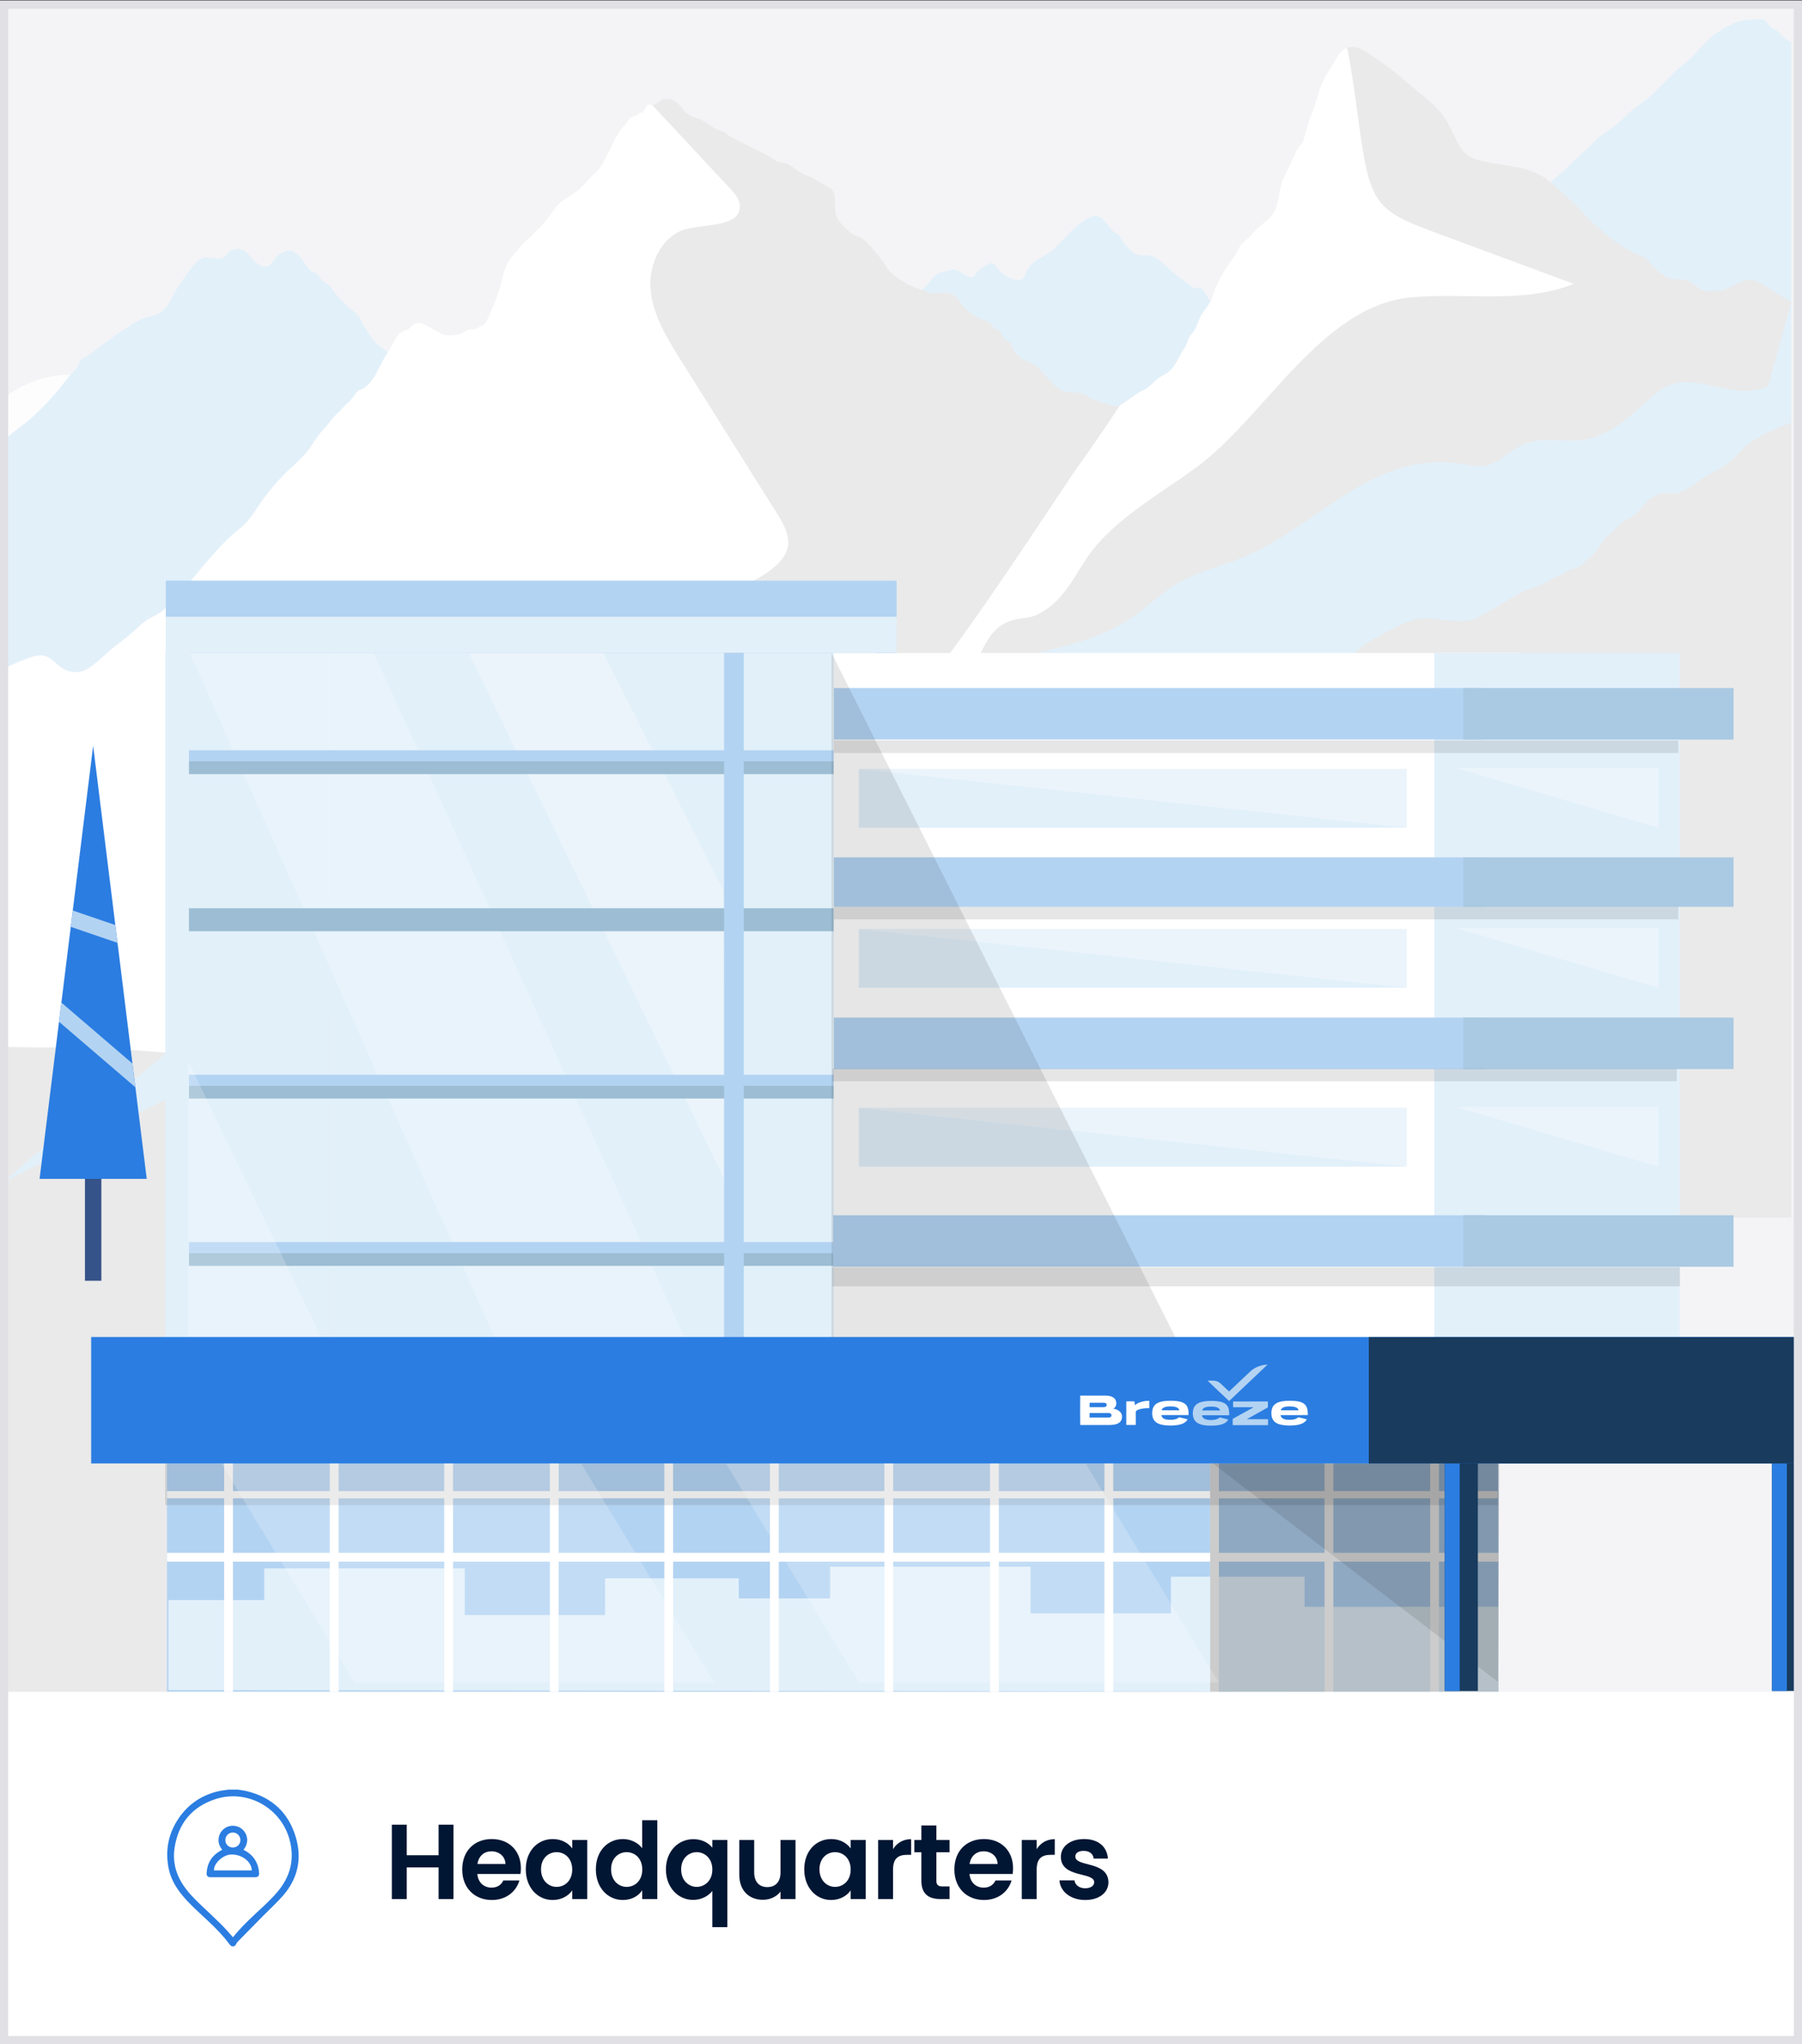 <?xml version="1.0" encoding="utf-8"?>
<!-- Generator: Adobe Illustrator 25.0.0, SVG Export Plug-In . SVG Version: 6.00 Build 0)  -->
<svg version="1.1" id="Layer_1" xmlns="http://www.w3.org/2000/svg" xmlns:xlink="http://www.w3.org/1999/xlink" x="0px" y="0px"
	 viewBox="0 0 440 499" style="enable-background:new 0 0 440 499;" xml:space="preserve">
<rect x="0" y="0" width="440" height="499" fill="#333333" stroke="none"/>
<g id="Layer_3">
	<g>
		<defs>
			<rect id="SVGID_1_" y="0.146" width="440" height="498.854"/>
		</defs>
		<clipPath id="SVGID_2_">
			<use xlink:href="#SVGID_1_"  style="overflow:visible;"/>
		</clipPath>
		<g style="clip-path:url(#SVGID_2_);">
			<g>
				<g>
					<g>
						<rect x="-212.61" y="-45.545" style="fill:#F4F4F6;" width="798.248" height="468.44"/>
					</g>
				</g>
				<g>
					<g>
						<path style="opacity:0.8;fill:#FFFFFF;enable-background:new    ;" d="M79.616,121.86
							c-1.394-5.619-6.822-9.812-13.312-9.812c-1.191,0-2.347,0.142-3.448,0.407
							c-3.203-6.345-10.154-10.741-18.214-10.741c-2.084,0-4.094,0.294-5.984,0.839
							c-4.339-6.656-12.223-11.106-21.229-11.106c-10.715,0-19.841,6.299-23.299,15.118
							c-2.448-1.264-5.266-1.987-8.267-1.987c-9.392,0-17.006,7.053-17.006,15.753
							c0,0.516,0.029,1.025,0.081,1.528H79.616z"/>
						<path style="opacity:0.8;fill:#FFFFFF;enable-background:new    ;" d="M58.078,164.896
							c1.19-4.799,5.826-8.379,11.367-8.379c1.017,0,2.004,0.121,2.945,0.348
							c2.735-5.418,8.671-9.172,15.554-9.172c1.78,0,3.496,0.251,5.11,0.716
							c3.705-5.684,10.437-9.484,18.128-9.484c9.15,0,16.943,5.379,19.896,12.91
							c2.09-1.079,4.497-1.697,7.06-1.697c8.02,0,14.522,6.023,14.522,13.452
							c0,0.44-0.024,0.876-0.069,1.305H58.078z"/>
						<path style="opacity:0.8;fill:#FFFFFF;enable-background:new    ;" d="M164.957,238.904
							c0.669-2.697,3.275-4.71,6.39-4.71c0.572,0,1.126,0.068,1.655,0.196
							c1.537-3.045,4.874-5.156,8.743-5.156c1,0,1.965,0.141,2.872,0.403
							c2.083-3.195,5.867-5.331,10.19-5.331c5.143,0,9.524,3.024,11.184,7.257
							c1.175-0.607,2.528-0.954,3.968-0.954c4.508,0,8.163,3.385,8.163,7.561
							c0,0.248-0.014,0.492-0.039,0.734H164.957z"/>
						<path style="opacity:0.8;fill:#FFFFFF;enable-background:new    ;" d="M314.813,133.173
							c1.044-4.209,5.11-7.349,9.971-7.349c0.892,0,1.758,0.106,2.583,0.305
							c2.399-4.752,7.605-8.045,13.642-8.045c1.561,0,3.066,0.22,4.482,0.628
							c3.25-4.985,9.155-8.318,15.9-8.318c8.025,0,14.861,4.718,17.451,11.323
							c1.833-0.947,3.944-1.488,6.192-1.488c7.035,0,12.737,5.282,12.737,11.799
							c0,0.386-0.021,0.768-0.061,1.145H314.813z"/>
						<polygon style="fill:#F4F4F6;" points="505.565,291.754 486.4,291.754 486.4,252.847 
							475.705,252.847 475.705,270.171 460.447,270.171 460.447,264.593 460.447,230.252 
							435.465,230.252 435.465,266.753 427.992,266.987 427.992,230.184 419.273,230.184 
							419.273,214.5 414.042,214.5 414.042,203.967 393.616,203.967 393.616,214.5 
							388.385,214.5 388.385,230.184 379.666,230.184 379.666,250.12 375.643,250.355 
							374.435,191.29 347.531,191.29 347.531,222.712 338.065,222.946 338.065,173.835 
							334.827,173.835 334.827,163.471 306.429,163.471 306.429,173.835 303.191,173.835 
							303.191,231.437 297.212,231.437 297.212,219.381 292.23,219.381 292.23,209.29 
							285.006,209.29 285.006,179.835 274.543,179.835 274.543,209.29 267.32,209.29 
							267.32,219.381 262.337,219.381 262.337,239.333 256.11,239.299 256.11,213.81 
							196.52,215.673 182.375,249.045 176.147,249.045 176.147,237.107 160.637,237.107 
							160.637,156.671 146.433,156.671 146.433,165.098 139.954,165.098 139.954,230.512 
							117.528,230.512 117.528,242.45 98.511,242.45 98.511,214.504 68.465,213.842 
							68.465,254.291 65.724,254.326 62.236,254.326 62.236,219.413 57.252,219.413 
							57.252,209.322 50.026,209.322 50.026,179.867 39.56,179.867 39.56,209.322 
							32.333,209.322 32.333,219.413 27.35,219.413 27.35,240.049 21.369,240.049 
							21.369,173.867 18.13,173.867 18.13,163.504 -10.278,163.504 -10.278,173.867 
							-13.517,173.867 -13.517,222.978 -22.986,222.744 -22.986,191.322 -38.157,191.322 
							-38.399,250.388 -42.675,250.153 -42.675,190.517 -63.853,190.517 -63.853,174.833 
							-69.086,174.833 -69.086,164.3 -89.519,164.3 -89.519,174.833 -94.752,174.833 
							-94.752,230.216 -103.473,230.216 -103.473,267.02 -110.949,266.785 
							-110.949,230.284 -135.939,254.432 -135.939,264.625 -135.939,270.203 
							-152.603,270.203 -152.603,392.576 180.352,392.56 505.565,392.544 						"/>
						<path style="fill:#E2F0FA;" d="M308.638,382.807
							C218.294,373.098,105.155,278.826,28.43,267.831
							c-80.904-11.594-164.063,117.537-164.063,117.537l444.272-1.131v-1.429H308.638z"/>
						<path style="fill:#F4F4F6;" d="M-167.909,395.239c0,0,80.751-77.051,184.872-81.784
							c34.964-1.589,178.131,30.277,298.689,55.312
							c5.068,1.053,131.42,26.691,148.623,27.451L-167.909,395.239z"/>
					</g>
				</g>
			</g>
			<g>
				<path style="fill:#E2F0FA;" d="M437.016,10.146c-0.43-0.149-1.105-0.702-1.5-1.026
					c-0.526-0.421-1.009-1.035-1.517-1.517c-0.693-0.649-0.877-0.535-1.623-0.974
					c-0.491-0.281-1-1.473-1.491-1.737c-0.614-0.333-1.395-0.14-2.053-0.131
					c-1.789,0-3.307-0.044-5.026,0.737c-2.421,1.105-4.982,2.43-7.087,4.579
					c-1.351,1.386-2.64,2.947-4.026,4.263c-1.421,1.351-2.824,2.149-4.219,3.649
					c-1.649,1.772-3.403,3.473-5.105,5.105c-2.044,1.947-4.289,3.035-6.28,5.114
					c-1.745,1.816-3.894,3.368-5.833,4.666c-1.447,0.965-2.579,2.544-3.965,3.684
					c-2.956,2.43-5.745,5.64-8.762,7.868c-0.211,0.167-0.421,0.316-0.64,0.465
					c-1.509,1.035-2.956,2.272-4.447,3.377c-1.281,0.956-2.658,1.351-3.982,2.123
					c-1.403,0.816-2.824,1.447-4.228,2.245c-1.359,0.772-2.57,2.105-3.903,2.991
					c-1.754,1.158-3.543,2.149-5.306,3.21c-1.342,0.798-2.675,1.649-3.982,2.631
					c-4.885,3.693-10.446,3.447-15.718,4.324c-2.543,0.43-5.149,0.342-7.613,1.447
					c-2.131,0.956-4.184,2.43-6.227,3.736c-2.623,1.684-4.982,4.386-7.385,6.657
					c-3.044,2.868-6.105,4.605-9.56,6.052c-0.921,0.386-2.131-1.456-2.929-2.008
					c-1.605-1.132-2.877-3.017-4.342-4.535c-1.017-1.061-1.868-2.237-2.719-3.552
					c-0.105-0.158-0.202-0.316-0.307-0.474c-0.482-0.754-1.254-2.28-1.912-2.675
					c-0.588-0.342-1.219,0.009-1.815-0.193c-0.395-0.131-1.167-0.781-1.57-1.088
					c-1.237-0.947-2.666-1.912-3.894-3.035c-1.403-1.263-2.649-2.509-4.21-3.359
					c-1.21-0.649-2.289-0.377-3.552-0.465c-1.333-0.105-2.395-1.412-3.465-2.526
					c-0.631-0.667-0.86-1.254-1.395-2.044c-0.421-0.64-1.14-0.824-1.64-1.289
					c-1.123-1.035-2.087-3.079-3.456-3.57c-1.263-0.465-2.605,0.316-3.728,1.053
					c-2.754,1.798-4.956,4.719-7.499,7.026c-2.009,1.816-4.956,2.307-6.49,5.35
					c-0.675,1.351-0.544,1.956-1.719,2.035c-1.009,0.07-1.851-0.175-2.798-0.693
					c-0.982-0.535-1.64-1.061-2.438-2.035c-0.395-0.474-0.86-1.263-1.351-1.386
					c-0.754-0.175-3.105,1.438-3.71,2.202c-0.798,0.991-0.64,1.439-1.877,1.167
					c-0.903-0.202-1.57-0.781-2.386-1.298c-1.57-1.017-2.324-0.158-3.851,0
					c-1.263,0.132-2.237,0.877-3.236,2.184c-0.658,0.859-1.377,1.596-2.105,2.298
					c-1.552,1.491-3.166,2.842-4.394,4.885l23.173,38.163h193.462V10.164
					C437.262,10.181,437.139,10.19,437.016,10.146z M97.806,88.349
					c-0.974-0.93-2.07-1.631-3.131-2.368c-0.368-0.254-0.737-0.517-1.096-0.789
					c-1.43-1.105-2.351-1.965-3.473-3.701c-0.421-0.658-0.868-1.316-1.272-1.965
					c-0.36-0.579-0.649-1.351-0.973-1.894c-0.605-1-1.719-1.754-2.491-2.456
					c-1.009-0.921-2.096-1.938-3.043-3.017c-0.71-0.816-1.263-1.851-2.053-2.552
					c-0.561-0.5-1.184-0.745-1.728-1.272c-0.351-0.465-0.71-0.938-1.061-1.412
					c-0.5-0.377-1.017-0.632-1.57-0.781c-0.544-0.474-1.044-1.175-1.491-1.851
					c-1.403-2.14-3.052-3.85-5.07-2.842c-1.088,0.544-1.728,0.947-2.596,2.166
					c-0.842,1.184-1.395,1.623-2.57,1.377c-2.035-0.43-3.324-3.429-5.192-4.087
					c-0.667-0.228-1.886-0.097-2.517,0.193c-0.64,0.281-1.158,1.368-1.824,1.719
					c-1.702,0.903-3.807-0.5-5.535,0.281c-1.324,0.605-2.965,3.026-3.991,4.517
					c-1.158,1.675-2.394,3.447-3.359,5.377c-0.517,1.053-1.044,1.956-1.807,2.684
					c-1.149,1.079-2.877,1.421-4.21,1.807c-2.228,0.64-4.035,2.053-6.096,3.377
					c-2.833,1.824-5.526,4.122-8.332,6.043c-0.342,0.237-0.86,0.289-1.184,0.579
					c-0.71,0.623-0.807,1.509-1.395,2.28c-0.886,1.149-1.912,2.096-2.815,3.289
					c-0.14,0.184-0.289,0.377-0.439,0.561c-3.219,4.166-6.78,7.789-10.569,10.63
					c-1.386,1.035-2.552,1.798-3.754,3.368c-0.719,0.947-1.36,2.166-2.202,2.877
					c-0.693,0.588-1.456,0.71-2.166,1.237c-0.877,0.649-1.745,1.772-2.579,2.544
					c-1.552,1.447-3.21,2.5-4.587,4.359c-0.938,1.28-1.833,2.088-2.824,3.193
					c-1.105,1.237-2.079,2.623-3.087,4.008c-0.561,0.772-1.228,1.307-1.842,1.965
					c-0.789,0.833-1.412,1.982-2.202,2.78c-1.105,1.123-2.509,1.421-3.622,2.579
					c-1.202,1.228-2.587,1.859-3.719,3.201c-0.877,1.035-1.71,1.772-2.824,2.079
					c-0.807,0.219-1.579-0.044-2.377,0.228c-0.605,0.21-1.114,0.798-1.71,1.061
					c-1.088,0.491-2.316,1.307-3.447,1.517c-0.684,0.132-1.342-0.175-2.035,0.061
					c-0.412,0.14-1.395,0.789-2.359,1.474c-1.228,0.86-2.43,1.772-2.43,1.781
					l8.552,11.578l13.385,18.095l10.095,13.656l20.77-10.341l108.401-53.942
					C115.155,123.407,98.771,89.261,97.806,88.349z"/>
				<g>
					<path style="fill:#EAEAEA;" d="M437.385,73.578L343.496,417.663H-78.564l-92.104-143.04
						l45.041-57.832l25.129-10.411h0.009l11.578-4.806l14.823-6.14l6.157-2.552
						c0.009,0,0.009,0,0.009,0l21.586-8.955c0,0,0,0.009,0.009,0l15.823-6.552
						l7.596-3.149l7.043-2.921c2.044,0.061,3.64-0.219,5.412-1.667
						c0.763-0.623,1.342-1.465,2.026-2.105c0.07-0.061,0.14-0.123,0.211-0.184
						c0-0.009,0.009-0.009,0.018-0.009c0.079-0.079,0.158-0.14,0.237-0.193
						c0.123-0.097,0.254-0.175,0.395-0.246c0-0.009,0-0.009,0.009-0.009
						c0.167-0.088,0.342-0.158,0.526-0.21c1.263-0.36,2.517-0.526,3.798-0.675
						c1.526-0.184,3.105-2.044,4.57-2.894c1.438-0.842,2.894-1.447,4.394-2.008
						c1.956-0.719,4.026-1.719,5.973-0.702c1.588,0.842,2.824,2.596,4.491,3.237
						c1.605,0.631,3.596,0.605,5.149-0.333c2.026-1.228,3.973-3.237,5.877-4.824
						c1.614-1.342,3.28-2.552,4.885-3.912c1.816-1.552,3.114-3.079,5.149-4
						c3.044-1.386,5.824-4.517,8.297-7.517c3.359-4.061,6.745-8.289,10.359-11.797
						c1.272-1.228,2.675-2.149,3.929-3.403c1.614-1.614,2.912-3.964,4.342-5.92
						c1.561-2.131,3.193-4.07,4.929-5.868c2.482-2.57,5.061-4.254,7.166-7.631
						c0.921-1.474,1.842-2.745,2.938-3.877c1.061-1.088,1.956-2.509,3.026-3.535
						c1.07-1.009,2.07-2.14,3.14-3.149c0.605-0.561,0.965-1.123,1.491-1.842
						c0.614-0.825,0.886-0.728,1.614-1.105c2.938-1.526,4.026-5.684,6.131-8.841
						c0.026-0.035,0.044-0.07,0.061-0.105c0.281-0.421,0.535-0.868,0.763-1.316
						c0.289-0.544,0.57-1.088,0.877-1.596c0.009-0.017,0.026-0.035,0.026-0.053
						c0.114-0.202,0.237-0.395,0.368-0.579c0.342-0.5,0.728-0.947,1.193-1.289
						c0.57-0.421,1.158-0.544,1.754-0.807c0.544-0.246,0.921-0.956,1.368-1.21
						c1.903-1.061,3.614,0.798,5.307,1.553c0.754,0.333,1.438,0.781,2.149,1.017
						c0.877,0.289,2.149,0.035,3.044-0.017c1.053-0.053,1.824-0.807,2.816-1.193
						c0.456-0.175,0.833-0.149,1.298-0.149c0.71,0,0.86-0.272,1.395-0.526
						c1.123-0.518,1.342-0.482,2.096-2.158c1.368-3.017,2.614-5.991,3.43-9.464
						c0.482-2.061,1.052-3.886,2.14-5.21c1.272-1.535,2.517-3.105,3.912-4.403
						c1.517-1.395,2.947-2.772,4.342-4.342c1.254-1.43,2.368-3.517,3.71-4.684
						c1.316-1.14,2.701-1.816,4.052-2.789c1.596-1.149,2.816-3.052,4.342-4.271
						c1.605-1.289,2.789-3.956,3.868-6.113c0.667-1.342,1.438-2.851,2.175-4.07
						c0.588-0.974,1.351-1.544,1.965-2.473c0.824-1.237,1.018-1.245,2.131-1.675
						c0.465-0.175,0.649-0.403,1.096-0.684c0.184-0.123,0.403,0.14,0.614-0.018
						c0.298-0.228,0.439-0.772,0.693-1.149c0.351-0.517,0.772-1.035,1.298-0.816
						c0.07,0.026,0.132,0.044,0.193,0.061c0.044,0.018,0.088,0.026,0.123,0.026
						c1.228,0.228,1.824-1.43,3.202-1.439c2.122-0.017,2.859,0.588,4.429,2.631
						c1.061,1.377,2.193,1.728,3.526,2.14c1.526,0.482,2.78,1.631,4.201,2.465
						c0.781,0.456,1.631,0.482,2.403,0.947c0.465,0.281,0.868,0.789,1.351,1.026
						c1.702,0.833,3.298,1.754,5.008,2.57c1.526,0.728,3.026,1.526,4.561,2.254
						c0.632,0.307,1.193,0.938,1.807,1.228c0.816,0.377,1.702,0.237,2.526,0.605
						c1.316,0.588,2.456,1.737,3.772,2.386c1.456,0.71,2.886,1.149,4.263,2.158
						c1.684,1.228,3.658,1.061,3.622,4.351c-0.026,2.658,0.018,4.122,1.5,5.675
						c1.377,1.439,2.447,2.64,4.105,3.149c1.982,0.614,4.122,3.649,5.657,5.543
						c0.965,1.193,1.386,2.359,2.535,3.377c1.131,1.009,2.324,1.789,3.543,2.517
						c1.254,0.754,2.596,1.167,3.921,1.605c0.5,0.175,1,0.342,1.491,0.544
						c1.842,0.745,4.035-0.482,5.806,0.465c1.228,0.649,2.193,2.316,3.245,3.465
						c0.807,0.895,1.658,1.43,2.579,2.009c1.184,0.754,2.57,0.719,3.587,1.728
						c0.36,0.368,0.649,0.886,1.07,1.21c0.211,0.158,0.57,0.079,0.763,0.281
						c0.702,0.702,1.149,1.868,1.938,2.561c0.333,0.29,0.824,0.404,1.105,0.781
						c0.342,0.456,0.377,1.009,0.667,1.474c0.474,0.754,1.342,1.851,1.991,2.254
						c0.921,0.579,1.973,0.71,2.921,1.298c1.535,0.947,2.596,2.5,3.929,3.903
						c1.544,1.623,2.833,2.877,4.771,3c1.675,0.105,2.921-0.017,4.517,0.965
						c1.544,0.956,2.894,1.403,4.517,1.842c0.947,0.254,1.824,0.763,2.833,0.544
						c0.219-0.044,0.439-0.132,0.649-0.237c0.728-0.342,1.43-0.93,2.131-1.377
						c1.14-0.737,2.026-1.579,3.245-2.096c1.263-0.544,2.166-1.491,3.28-2.517
						c1.053-0.982,2.219-1.324,3.289-2.21c1.009-0.833,1.649-1.938,2.333-3.289
						c0.588-1.184,1.316-2.184,1.912-3.351c0.263-0.535,0.36-1.131,0.649-1.666
						c0.403-0.763,1.035-1.237,1.456-2.009c0.693-1.254,1-2.833,1.798-3.938
						c0.175-0.228,0.342-0.456,0.509-0.684c0.158-0.202,0.307-0.403,0.456-0.605
						c0.351-0.474,0.675-0.965,0.965-1.526c0.061-0.114,0.123-0.245,0.184-0.368
						c0.114-0.254,0.219-0.509,0.316-0.789c0.053-0.149,0.105-0.298,0.149-0.456
						c0.947-3.263,3.096-6.692,4.894-8.973c0.763-0.965,1.193-2.289,1.921-3.263
						c0.649-0.877,1.57-1.377,2.272-2.149c1.281-1.395,2.482-2.561,3.894-3.666
						c1.193-0.938,2.105-2.131,2.649-4.096c0.561-2.009,0.64-4.351,1.482-6.175
						c0.649-1.412,1.307-2.666,1.938-4.114c0.509-1.149,1.184-2.666,1.789-3.622
						c0.29-0.456,0.649-0.491,0.947-0.991c0.281-0.474,0.5-1.71,0.693-2.324
						c0.509-1.561,0.842-2.965,1.456-4.412c1.184-2.745,1.631-5.789,2.903-8.438
						c0.702-1.447,1.403-2.421,2.184-3.675c0.754-1.237,1.307-2.596,2.28-3.491
						c0.114-0.114,0.237-0.211,0.36-0.298c0.131-0.105,0.263-0.202,0.395-0.281
						c0.088-0.053,0.167-0.097,0.246-0.14c0.14-0.079,0.281-0.14,0.421-0.193
						c2.324-0.903,4.622,0.939,6.85,2.43c2.947,1.991,5.745,4.263,8.587,6.71
						c3.254,2.789,6.745,4.85,9.236,9.332c1.202,2.149,2.21,5.096,3.701,6.762
						c1.938,2.166,4.377,2.333,6.631,2.798c4.438,0.912,9.262,0.921,13.402,3.815
						c0.412,0.289,0.816,0.588,1.202,0.903c1.798,1.403,3.412,3.026,5.175,4.649
						c1.956,1.78,3.675,3.982,5.64,5.701c2.263,1.982,4.394,3.956,6.841,5.368
						c0.868,0.5,1.719,1.026,2.596,1.5c1.07,0.579,2.772,0.781,3.649,1.973
						c1.158,1.588,2.509,2.763,3.921,3.701c1.78,1.193,3.351,0.64,5.192,1.035
						c1.596,0.342,2.719,1.789,4.175,2.526c1.017,0.517,2.412,0.07,3.482,0.096
						c3.535,0.07,6.438-3.973,10.052-2.166c1.693,0.842,3.193,1.903,4.859,2.982
						C435.236,72.526,436.288,73.087,437.385,73.578z"/>
					<path style="fill:#FFFFFF;" d="M-88.426,206.169c3.765,23.649,26.848,39.947,50.145,45.49
						c23.297,5.543,47.659,3.118,71.552,4.734
						c24.712,1.672,51.366,7.306,72.918-4.901
						c13.895-7.87,23.004-21.877,31.569-35.355
						c7.51-11.817-48.386-30.244-45.836-44.012
						c1.913-10.325,29.993-14.162,37.696-16.05
						c11.116-2.725,62.987-9.692,62.841-23.702c-0.027-2.637-1.476-5.022-2.878-7.256
						c-7.81-12.443-15.62-24.887-23.43-37.33
						c-3.337-5.316-6.766-10.898-7.305-17.152
						c-0.539-6.254,2.83-13.327,8.937-14.778
						c5.1-1.212,13.287-0.572,12.851-5.795c-0.131-1.574-1.267-2.856-2.344-4.012
						c-6.358-6.821-12.717-13.643-19.076-20.464
						c-0.102-0.018-0.207-0.045-0.319-0.092c-0.522-0.218-0.946,0.298-1.298,0.818
						c-0.257,0.38-0.397,0.922-0.691,1.149c-0.209,0.161-0.431-0.102-0.619,0.018
						c-0.439,0.28-0.624,0.505-1.09,0.685c-1.115,0.43-1.309,0.437-2.13,1.673
						c-0.616,0.928-1.38,1.503-1.971,2.479c-0.736,1.215-1.504,2.722-2.174,4.063
						c-1.079,2.158-2.263,4.828-3.868,6.113c-1.524,1.219-2.74,3.122-4.336,4.273
						c-1.354,0.975-2.743,1.654-4.058,2.796c-1.34,1.164-2.451,3.249-3.708,4.676
						c-1.391,1.578-2.825,2.949-4.336,4.348c-1.399,1.295-2.645,2.865-3.912,4.403
						c-1.089,1.322-1.659,3.145-2.144,5.208c-0.816,3.47-2.065,6.446-3.431,9.467
						c-0.755,1.67-0.973,1.633-2.097,2.156c-0.536,0.25-0.678,0.524-1.394,0.522
						c-0.465-0.001-0.843-0.024-1.296,0.151c-0.988,0.381-1.764,1.137-2.812,1.193
						c-0.903,0.048-2.172,0.307-3.044,0.018c-0.711-0.235-1.401-0.685-2.152-1.021
						c-1.694-0.757-3.402-2.614-5.306-1.547c-0.447,0.25-0.83,0.959-1.373,1.204
						c-0.592,0.267-1.184,0.387-1.751,0.807c-1.488,1.1-2.149,3.237-3.286,4.943
						c-2.104,3.156-3.192,7.313-6.134,8.835c-0.727,0.376-1.001,0.28-1.609,1.108
						c-0.528,0.719-0.888,1.28-1.492,1.846c-1.074,1.005-2.071,2.134-3.138,3.145
						c-1.078,1.021-1.969,2.445-3.027,3.53c-1.104,1.133-2.024,2.404-2.942,3.877
						c-2.104,3.379-4.684,5.064-7.17,7.637c-1.731,1.791-3.366,3.732-4.925,5.868
						c-1.427,1.955-2.732,4.306-4.345,5.921c-1.251,1.252-2.654,2.17-3.925,3.404
						c-3.613,3.506-7.002,7.731-10.357,11.797
						c-2.473,2.997-5.257,6.125-8.304,7.512c-2.031,0.925-3.326,2.451-5.146,3.998
						c-1.603,1.362-3.269,2.571-4.88,3.912c-1.912,1.591-3.858,3.602-5.883,4.828
						c-1.55,0.938-3.542,0.962-5.151,0.336c-1.659-0.647-2.897-2.4-4.486-3.237
						c-1.945-1.024-4.021-0.023-5.97,0.7c-1.504,0.558-2.956,1.163-4.4,2.007
						c-1.459,0.853-3.045,2.711-4.568,2.891c-1.283,0.152-2.532,0.322-3.801,0.677
						c-1.444,0.404-2.194,1.959-3.42,2.958c-1.771,1.443-3.368,1.731-5.407,1.666
						l-73.044,30.27C-88.826,203.104-88.67,204.635-88.426,206.169z"/>
					<path style="fill:#FFFFFF;" d="M220.554,172.016c-0.75,1.304-1.135,2.704-0.65,3.94
						c2.412-0.635,3.077-2.96,4.963-4.202c1.539-1.012,4.15-2.036,5.851-2.756
						c2.304-0.975,3.033-0.788,4.941-3.024
						c4.499-5.274,4.482-13.19,12.633-14.844c1.517-0.308,3.118-0.298,4.539-0.912
						c7.797-3.371,9.94-11.498,15.066-17.305
						c6.884-7.798,16.118-12.868,24.409-18.976
						c16.432-12.106,30.388-39.191,51.973-41.313
						c13.388-1.317,27.5,1.678,39.985-3.331
						c-11.1-4.111-22.205-8.212-33.301-12.334
						c-12.796-4.754-15.862-6.291-18.122-19.782
						c-1.246-7.438-2.27-17.783-3.92-25.501
						c-0.473,0.183-0.947,0.471-1.421,0.908c-0.971,0.896-1.525,2.258-2.281,3.487
						c-0.774,1.259-1.483,2.235-2.179,3.68c-1.276,2.648-1.726,5.687-2.902,8.433
						c-0.621,1.451-0.955,2.855-1.457,4.411c-0.198,0.616-0.414,1.859-0.696,2.329
						c-0.297,0.496-0.654,0.535-0.944,0.99c-0.611,0.959-1.286,2.475-1.788,3.623
						c-0.633,1.446-1.291,2.705-1.941,4.112c-0.842,1.822-0.923,4.164-1.482,6.179
						c-0.545,1.963-1.456,3.159-2.654,4.097c-1.405,1.1-2.608,2.266-3.892,3.667
						c-0.703,0.768-1.619,1.272-2.268,2.142c-0.728,0.974-1.16,2.302-1.921,3.267
						c-1.797,2.277-3.946,5.71-4.894,8.97c-0.568,1.953-1.581,3.074-2.579,4.436
						c-0.804,1.097-1.106,2.678-1.798,3.932c-0.427,0.774-1.054,1.249-1.461,2.007
						c-0.289,0.537-0.38,1.139-0.65,1.672c-0.589,1.166-1.319,2.168-1.912,3.344
						c-0.682,1.354-1.32,2.458-2.327,3.294c-1.07,0.887-2.236,1.227-3.294,2.208
						c-1.111,1.03-2.016,1.977-3.282,2.515c-1.218,0.517-2.105,1.366-3.244,2.098
						c-0.698,0.448-1.4,1.038-2.125,1.382
						c-3.432,5.211-6.957,10.362-10.598,15.429
						c-1.084,1.508-2.096,3.069-3.127,4.613
						c-6.513,9.755-12.982,19.539-19.692,29.161
						c-3.475,4.983-6.991,9.945-10.704,14.755c-1.681,2.177-3.127,3.645-5.232,5.202
						C223.076,168.83,221.515,170.345,220.554,172.016z"/>
				</g>
				<path style="fill:#E2F0FA;" d="M437.385,92.454v204.803H-6.648
					c2.315-2.763,4.666-5.438,7.113-7.955c1.36-1.412,2.754-2.78,4.184-4.078
					c11.446-10.429,24.559-17.91,35.926-28.252c1.798-1.623,3.552-3.324,5.245-5.122
					c2.596-2.754,5.105-5.885,7.639-9.06c2.368-2.982,4.771-5.999,7.289-8.789
					c1.561-1.728,3.166-3.368,4.842-4.859c0.561-0.491,1.123-0.974,1.702-1.43
					c4.061-3.237,8.271-5.692,12.578-7.692
					c13.946-6.473,28.857-8.104,42.68-15.419c1.719-0.912,3.438-1.816,5.157-2.719
					c13.692-7.183,27.462-14.191,41.075-21.55
					c11.648-6.298,24.892-18.752,38.277-15.016
					c15.779,4.403,31.663-2.394,47.083-6.157
					c7.666-1.877,15.498-3.824,22.12-8.315c3.754-2.544,7.034-5.841,10.894-8.201
					c4.429-2.693,9.464-4.035,14.297-5.789
					c15.525-5.622,26.945-19.235,42.171-23.033
					c4.254-1.061,8.806-1.36,13.832-0.5c1.272,0.219,2.552,0.5,3.824,0.5
					c0.333,0,0.658-0.017,0.982-0.061c3.649-0.482,6.341-3.807,9.736-5.28
					c4.763-2.07,10.236-0.29,15.306-1.21
					c6.464-1.167,11.429-6.447,16.542-10.806c1.263-1.07,2.596-2.122,4.157-2.596
					c8.087-2.447,15.165,4.219,24.173,0.263
					C433.876,93.383,435.639,92.971,437.385,92.454z"/>
				<path style="fill:#EAEAEA;" d="M436.253,103.602c-2.745,0.916-5.631,2.42-8.218,3.98
					c-2.307,1.401-4.122,3.961-6.333,5.605c-1.93,1.448-4.079,2.345-6.078,3.625
					c-2.052,1.308-4.219,3.513-6.508,3.55c-0.991,0.019-1.982,0.028-2.982,0
					c-1.465-0.037-3.228,1.289-4.421,2.578c-1.351,1.457-2.263,2.859-3.921,3.597
					c-1.973,0.869-3.403,2.793-5.21,4.222c-1.026,0.803-1.64,2.074-2.465,3.251
					c-0.667,0.953-1.158,1.439-1.921,2.093c-1,0.859-1.973,1.794-3.079,2.466
					c-0.675,0.402-1.342,0.364-1.991,0.607c-0.781,0.29-1.377,1.028-2.184,1.27
					c-1.579,0.486-2.64,1.13-4.122,2.046c-1.289,0.794-2.78,0.981-4.122,1.56
					c-2.736,1.186-5.438,3.008-8.087,4.559c-1.614,0.944-3.28,1.934-4.964,2.597
					c-1.307,0.514-2.605,0.346-3.947,0.346c-3.359,0.009-6.622-1.121-9.982-0.346
					c-3.666,0.85-6.973,3.083-10.437,4.886c-3.193,1.654-5.973,4.904-9.008,7.062
					c-3.43,2.438-7.631,1.149-11.332,1.906c-1.105,0.234-2.184,0.121-3.289,0.112
					c-1.816-0.019-2.877,0.607-4.368,2.037c-2.482,2.392-4.692,4.428-7.394,6.24
					c-1.017,0.682-2.035,1.401-3.035,2.139c-1.947,1.429-3.649,2.56-5.78,3.27
					c-3.394,1.13-6.692,2.746-10.069,3.998c-1.649,0.617-3.324,1.149-5.017,1.495
					c-4.271,0.859-8.604,0.159-12.911,1.13
					c-5.403,1.205-9.955,4.914-15.025,7.623c-3.736,2.009-7.771,1.355-11.701,1.355
					c-2.947,0-5.956-0.29-8.876,0.336c-5.71,1.233-10.411,6.007-16.016,7.828
					c-4.35,1.411-7.841,5.801-11.964,8.081c-2.14,1.186-3.894,3.064-5.947,4.419
					c-1.728,1.149-3.57,2.018-5.342,3.055c-1.333,0.794-2.64,1.896-4.017,2.522
					c-1.193,0.532-2.438,0.392-3.666,0.766c-4.078,1.214-8.192,3.279-12.165,5.091
					c-3.403,1.541-6.806,2.606-10.218,3.961c-1.105,0.439-2.21,0.841-3.307,1.186
					c-2.228,0.691-4.464,1.14-6.78,1.112c-2.316-0.028-4.631,0.009-6.947-0.009
					c-4.298-0.037-8.587,0.962-12.779,2.279c-2.789,0.869-5.613,1.878-8.473,1.803
					c-0.789-0.009-1.596-0.121-2.394-0.327
					c-5.543-1.457-11.534,0.327-16.709,3.4c-1.745,1.028-3.377,2.831-5.271,3.195
					c-2.21,0.43-4.421-0.514-6.561,0.691c-1.482,0.822-2.842,1.532-4.386,1.952
					h-0.009c-0.096,0.037-0.193,0.056-0.298,0.084
					c-0.737,0.187-1.666,0.29-2.386,0.635c-1.193,0.57-2.228,1.775-3.438,2.401
					c-0.088,0.056-0.175,0.103-0.272,0.14l-14.384,7.371h-0.018L0.465,288.784
					l-16.568,8.473h453.488V103.191C437.007,103.34,436.63,103.471,436.253,103.602z"/>
			</g>
			<g>
				<rect x="20.742" y="268.227" style="fill:#355389;" width="4.007" height="44.422"/>
				<polygon style="fill:#2B7DE1;" points="22.746,182.051 9.664,287.769 35.827,287.769 				"/>
				<polygon style="fill:#B3D3F2;" points="14.409,249.426 33.062,265.421 32.345,259.625 
					14.988,244.742 				"/>
				<polygon style="fill:#B3D3F2;" points="17.276,226.253 28.698,230.158 28.161,225.818 
					17.77,222.265 				"/>
			</g>
			<g>
				<rect x="40.763" y="356.51" style="fill:#B3D3F2;" width="325.105" height="56.469"/>
			</g>
			<g>
				<g>
					<polygon style="fill:#E2F0FA;" points="365.872,392.216 318.545,392.216 318.545,384.887 
						285.909,384.887 285.909,393.837 251.637,393.837 251.637,382.443 202.682,382.443 
						202.682,390.176 180.38,390.176 180.38,385.291 147.74,385.291 147.74,394.247 
						113.471,394.247 113.471,382.855 64.516,382.855 64.516,390.586 41.124,390.586 
						41.124,412.559 365.868,412.979 					"/>
				</g>
			</g>
			<g>
				<g>
					<g>
						<rect x="54.736" y="356.51" style="fill:#FFFFFF;" width="2.15" height="56.469"/>
					</g>
					<g>
						<rect x="80.525" y="356.51" style="fill:#FFFFFF;" width="2.15" height="56.469"/>
					</g>
					<g>
						<rect x="108.472" y="356.51" style="fill:#FFFFFF;" width="2.145" height="56.469"/>
					</g>
					<g>
						<rect x="134.266" y="356.51" style="fill:#FFFFFF;" width="2.148" height="56.469"/>
					</g>
					<g>
						<rect x="162.212" y="356.51" style="fill:#FFFFFF;" width="2.143" height="56.469"/>
					</g>
					<g>
						<rect x="188.001" y="356.51" style="fill:#FFFFFF;" width="2.152" height="56.469"/>
					</g>
					<g>
						<rect x="215.941" y="356.51" style="fill:#FFFFFF;" width="2.154" height="56.469"/>
					</g>
					<g>
						<rect x="241.735" y="356.51" style="fill:#FFFFFF;" width="2.153" height="56.469"/>
					</g>
					<g>
						<rect x="269.678" y="356.51" style="fill:#FFFFFF;" width="2.151" height="56.469"/>
					</g>
					<g>
						<rect x="295.477" y="356.51" style="fill:#FFFFFF;" width="2.147" height="56.469"/>
					</g>
					<g>
						<rect x="323.415" y="356.51" style="fill:#FFFFFF;" width="2.156" height="56.469"/>
					</g>
					<g>
						<rect x="349.208" y="356.51" style="fill:#FFFFFF;" width="2.153" height="56.469"/>
					</g>
				</g>
				<g>
					<rect x="40.763" y="363.991" style="fill:#FFFFFF;" width="324.923" height="1.763"/>
				</g>
				<g>
					<rect x="40.763" y="379.062" style="fill:#FFFFFF;" width="325.105" height="2.155"/>
				</g>
			</g>
			<path style="fill:#E2F0FA;" d="M109.198,342.774c10.967-0.157,21.905-0.926,32.826-1.899
				V159.358H80.37v182.947C89.981,342.59,99.592,342.912,109.198,342.774z"/>
			<path style="fill:#E2F0FA;" d="M155.906,339.56c7.012-0.694,14.02-1.36,21.032-1.954
				V159.358H142.023v181.517C146.654,340.463,151.281,340.017,155.906,339.56z"/>
			<path style="fill:#E2F0FA;" d="M202.745,335.846c4.65-0.221,9.301-0.448,13.95-0.612
				V159.358h-35.647v177.908C188.269,336.685,195.498,336.191,202.745,335.846z"/>
			<path style="fill:#E2F0FA;" d="M61.551,341.934c6.272,0.015,12.545,0.186,18.819,0.372
				V159.358H45.454v182.602C50.822,341.911,56.191,341.92,61.551,341.934z"/>
			<path style="opacity:0.2;fill:#FFFFFF;enable-background:new    ;" d="M155.906,339.56
				c5.487-0.543,10.972-1.069,16.458-1.558L90.983,158.68l-44.845,0.297
				l81.483,183.026C137.064,341.388,146.49,340.492,155.906,339.56z"/>
			<rect x="43.9" y="303.403" style="fill:#9CBDD3;" width="172.573" height="5.608"/>
			<rect x="45.927" y="303.197" style="fill:#B3D3F2;" width="170.376" height="2.707"/>
			<path style="fill:#9CBDD3;" d="M124.603,347.445h91.831v-5.598h-27.356
				C167.558,343.307,146.126,346.181,124.603,347.445z"/>
			<path style="fill:#9CBDD3;" d="M61.551,341.934c15.882,0.039,31.771,1.069,47.647,0.841
				c6.906-0.099,13.801-0.447,20.688-0.928H43.9v0.131
				C49.785,341.908,55.673,341.919,61.551,341.934z"/>
			<path style="fill:#9CBDD3;" d="M52.109,347.214c-2.737,0.016-5.473,0.046-8.208,0.084v0.146
				H74.202C66.842,347.285,59.48,347.17,52.109,347.214z"/>
			<path style="fill:#B3D3F2;" d="M61.551,341.934c15.882,0.039,31.771,1.069,47.647,0.841
				c7.881-0.113,15.748-0.54,23.604-1.132H45.927v0.313
				C51.137,341.911,56.348,341.921,61.551,341.934z"/>
			<path style="fill:#B3D3F2;" d="M160.694,344.339h55.575v-2.697h-23.877
				C181.81,342.284,171.251,343.297,160.694,344.339z"/>
			<polygon style="opacity:0.3;fill:#FFFFFF;enable-background:new    ;" points="114.115,158.68 177.263,288.661 
				176.637,217.439 147.252,159.276 			"/>
			<rect x="40.478" y="141.743" style="fill:#B3D3F2;" width="178.451" height="17.615"/>
			<rect x="40.474" y="150.552" style="fill:#E2F0FA;" width="178.455" height="8.806"/>
			<rect x="43.9" y="183.358" style="fill:#9CBDD3;" width="172.657" height="5.611"/>
			<rect x="43.9" y="221.715" style="fill:#9CBDD3;" width="172.657" height="5.606"/>
			<rect x="45.927" y="183.157" style="fill:#B3D3F2;" width="170.466" height="2.705"/>
			<rect x="43.9" y="262.56" style="fill:#9CBDD3;" width="172.657" height="5.606"/>
			<rect x="45.927" y="262.356" style="fill:#B3D3F2;" width="170.466" height="2.705"/>
			<path style="fill:#B3D3F2;" d="M181.606,337.222V159.358h-4.804v178.259
				C178.403,337.481,180.004,337.349,181.606,337.222z"/>
			<path style="fill:#B3D3F2;" d="M218.832,335.164V159.358h-4.992v175.983
				C215.504,335.274,217.168,335.215,218.832,335.164z"/>
			<path style="fill:#E2F0FA;" d="M46.138,341.952V158.977h-5.781v183.047
				C42.284,341.989,44.211,341.968,46.138,341.952z"/>
			<path style="opacity:0.2;fill:#FFFFFF;enable-background:new    ;" d="M61.551,341.934
				c8.204,0.02,16.409,0.303,24.614,0.542l-40.198-83.492v82.97
				C51.164,341.911,56.362,341.921,61.551,341.934z"/>
			<rect x="295.487" y="357.236" style="opacity:0.2;enable-background:new    ;" width="70.382" height="55.743"/>
			<polygon style="opacity:0.1;enable-background:new    ;" points="295.771,356.965 365.769,410.546 
				366.154,356.965 			"/>
			<rect x="432.673" y="352.639" style="fill:#183B5E;" width="8.069" height="60.137"/>
			<rect x="432.673" y="352.639" style="fill:#2B7DE1;" width="3.631" height="60.137"/>
			<rect x="40.302" y="357.31" style="opacity:0.1;enable-background:new    ;" width="325.468" height="10.105"/>
			<rect x="352.782" y="352.639" style="fill:#183B5E;" width="8.069" height="60.137"/>
			<rect x="352.782" y="352.639" style="fill:#2B7DE1;" width="3.631" height="60.137"/>
			<polygon style="opacity:0.2;fill:#FFFFFF;enable-background:new    ;" points="174.414,410.728 86.583,410.728 
				54.095,357.31 141.925,357.31 			"/>
			<polygon style="opacity:0.2;fill:#FFFFFF;enable-background:new    ;" points="297.605,410.728 209.774,410.728 
				177.285,357.31 265.116,357.31 			"/>
			<rect x="203.552" y="159.404" style="fill:#FFFFFF;" width="167.904" height="194.002"/>
			<rect x="350.216" y="159.404" style="fill:#E2F0FA;" width="59.929" height="194.002"/>
			<rect x="22.262" y="326.378" style="fill:#2B7DE1;" width="429.314" height="30.864"/>
			<g>
				<rect x="209.696" y="187.697" style="fill:#E2F0FA;" width="133.8" height="14.361"/>
			</g>
			<g>
				<rect x="355.602" y="187.505" style="fill:#E2F0FA;" width="49.338" height="14.552"/>
			</g>
			<rect x="203.614" y="167.961" style="fill:#B3D3F2;" width="158.991" height="12.568"/>
			<rect x="357.295" y="167.961" style="fill:#AAC9E2;" width="65.998" height="12.568"/>
			<rect x="203.614" y="209.292" style="fill:#B3D3F2;" width="158.991" height="12.065"/>
			<rect x="357.295" y="209.292" style="fill:#AAC9E2;" width="65.998" height="12.065"/>
			<rect x="203.614" y="248.398" style="fill:#B3D3F2;" width="158.991" height="12.567"/>
			<rect x="357.295" y="248.398" style="fill:#AAC9E2;" width="65.998" height="12.567"/>
			<rect x="203.423" y="296.658" style="fill:#B3D3F2;" width="159.182" height="12.568"/>
			<rect x="357.295" y="296.658" style="fill:#AAC9E2;" width="65.998" height="12.568"/>
			<polygon style="opacity:0.3;fill:#FFFFFF;enable-background:new    ;" points="209.696,187.697 343.496,202.057 
				343.496,187.697 			"/>
			<polygon style="opacity:0.3;fill:#FFFFFF;enable-background:new    ;" points="355.602,187.505 404.94,202.057 
				404.94,187.505 			"/>
			<g>
				<rect x="209.696" y="226.764" style="fill:#E2F0FA;" width="133.8" height="14.361"/>
			</g>
			<g>
				<rect x="355.602" y="226.574" style="fill:#E2F0FA;" width="49.338" height="14.551"/>
			</g>
			<polygon style="opacity:0.3;fill:#FFFFFF;enable-background:new    ;" points="209.696,226.764 343.496,241.125 
				343.496,226.764 			"/>
			<polygon style="opacity:0.3;fill:#FFFFFF;enable-background:new    ;" points="355.602,226.574 404.94,241.125 
				404.94,226.574 			"/>
			<g>
				<rect x="209.696" y="270.428" style="fill:#E2F0FA;" width="133.8" height="14.361"/>
			</g>
			<g>
				<rect x="355.602" y="270.239" style="fill:#E2F0FA;" width="49.338" height="14.55"/>
			</g>
			<polygon style="opacity:0.3;fill:#FFFFFF;enable-background:new    ;" points="209.696,270.428 343.496,284.789 
				343.496,270.428 			"/>
			<polygon style="opacity:0.3;fill:#FFFFFF;enable-background:new    ;" points="355.602,270.239 404.94,284.789 
				404.94,270.239 			"/>
			<polygon style="opacity:0.1;enable-background:new    ;" points="286.985,326.448 203.034,326.448 
				203.034,159.404 			"/>
			<rect x="203.614" y="221.357" style="opacity:0.1;enable-background:new    ;" width="206.188" height="3.073"/>
			<rect x="203.614" y="180.753" style="opacity:0.1;enable-background:new    ;" width="206.188" height="3.07"/>
			<rect x="203.256" y="260.88" style="opacity:0.1;enable-background:new    ;" width="206.187" height="3.073"/>
			<rect x="203.235" y="309.358" style="opacity:0.1;enable-background:new    ;" width="206.947" height="4.651"/>
			<rect x="334.224" y="326.404" style="fill:#183B5E;" width="117.352" height="30.838"/>
			<g>
				<path style="fill:#FFFFFF;" d="M263.758,347.843c-0.029-0.136-0.029-7.018-0.001-7.144
					c0.028-0.005,0.06-0.012,0.092-0.015c0.028-0.003,0.057-0.001,0.086-0.001
					c2.009-0,4.018-0.001,6.027,0.001c0.436,0,0.866,0.054,1.285,0.184
					c0.206,0.064,0.402,0.151,0.583,0.27c0.469,0.309,0.708,0.748,0.734,1.306
					c0.009,0.187-0.004,0.372-0.047,0.554c-0.086,0.356-0.276,0.636-0.602,0.815
					c-0.024,0.013-0.046,0.029-0.088,0.056c0.052,0.011,0.083,0.02,0.114,0.024
					c0.466,0.069,0.894,0.234,1.275,0.514c0.298,0.219,0.531,0.491,0.66,0.845
					c0.111,0.306,0.106,0.619,0.058,0.933c-0.094,0.615-0.441,1.042-0.998,1.307
					c-0.349,0.166-0.72,0.249-1.1,0.301c-0.331,0.045-0.665,0.061-0.999,0.061
					c-2.3,0-4.6,0-6.9-0
					C263.875,347.851,263.815,347.845,263.758,347.843z M266.049,346.034
					c0.072,0.003,0.128,0.006,0.184,0.006c1.44,0,2.881,0.001,4.321-0.001
					c0.109-0,0.22-0.006,0.328-0.021c0.079-0.011,0.159-0.035,0.233-0.065
					c0.142-0.058,0.228-0.167,0.262-0.317c0.071-0.312-0.082-0.577-0.389-0.665
					c-0.153-0.043-0.31-0.051-0.468-0.051c-1.011,0-2.022,0-3.034,0
					c-0.424,0-0.849-0-1.274,0c-0.051,0-0.101,0.006-0.166,0.01
					C266.046,345.299,266.046,345.655,266.049,346.034z M266.066,343.496
					c0.052,0.003,0.107,0.008,0.163,0.008c1.058,0,2.117,0.001,3.175-0
					c0.086-0,0.173,0,0.257-0.013c0.093-0.015,0.188-0.036,0.275-0.071
					c0.164-0.066,0.253-0.196,0.277-0.37c0.006-0.047,0.007-0.095,0.005-0.143
					c-0.008-0.213-0.114-0.366-0.317-0.428c-0.108-0.033-0.224-0.05-0.337-0.05
					c-1.12-0.004-2.241-0.002-3.361-0.002c-0.046,0-0.093,0.005-0.136,0.007
					C266.04,342.56,266.039,343.356,266.066,343.496z"/>
				<path style="fill:#FFFFFF;" d="M319.324,345.429c-0.078,0.003-0.139,0.006-0.2,0.006
					c-2.085,0-4.171,0-6.256,0.001c-0.061,0-0.122,0.004-0.193,0.006
					c0.006,0.044,0.007,0.076,0.016,0.107c0.096,0.358,0.315,0.615,0.645,0.78
					c0.233,0.117,0.482,0.181,0.739,0.215c0.629,0.084,1.256,0.082,1.879-0.05
					c0.22-0.047,0.435-0.113,0.632-0.222c0.12-0.067,0.237-0.144,0.341-0.233
					c0.068-0.058,0.125-0.068,0.206-0.047c0.282,0.073,0.565,0.14,0.848,0.21
					c0.324,0.08,0.649,0.16,0.973,0.241c0.04,0.01,0.078,0.025,0.13,0.041
					c-0.03,0.055-0.052,0.097-0.076,0.137c-0.168,0.273-0.396,0.488-0.664,0.661
					c-0.308,0.199-0.644,0.331-0.995,0.429c-0.369,0.103-0.745,0.168-1.125,0.205
					c-0.465,0.046-0.931,0.086-1.4,0.077c-0.631-0.012-1.258-0.057-1.879-0.173
					c-0.414-0.078-0.815-0.2-1.19-0.398c-0.66-0.35-1.072-0.89-1.229-1.62
					c-0.122-0.572-0.121-1.147,0.007-1.719c0.155-0.69,0.541-1.211,1.161-1.557
					c0.405-0.226,0.844-0.353,1.296-0.438c0.541-0.102,1.088-0.138,1.637-0.146
					c0.573-0.008,1.145,0,1.716,0.062c0.485,0.052,0.964,0.135,1.422,0.312
					c0.296,0.114,0.57,0.266,0.805,0.483c0.299,0.277,0.488,0.619,0.6,1.008
					c0.098,0.341,0.138,0.692,0.151,1.046c0.005,0.143,0.007,0.286,0.009,0.429
					C319.332,345.324,319.327,345.366,319.324,345.429z M317.067,344.255
					c0.004-0.017,0.01-0.027,0.008-0.035c-0.007-0.028-0.014-0.055-0.024-0.082
					c-0.092-0.225-0.251-0.391-0.46-0.511c-0.184-0.106-0.382-0.173-0.589-0.213
					c-0.691-0.131-1.384-0.127-2.077-0.022c-0.251,0.038-0.492,0.113-0.713,0.245
					c-0.207,0.124-0.362,0.293-0.452,0.518c-0.012,0.029-0.015,0.062-0.022,0.093
					c0.141,0.027,3.462,0.039,4.238,0.017
					C317.007,344.266,317.038,344.259,317.067,344.255z"/>
				<path style="fill:#FFFFFF;" d="M283.559,345.442c0.051,0.246,0.143,0.446,0.301,0.614
					c0.206,0.221,0.468,0.345,0.755,0.414c0.194,0.047,0.393,0.083,0.592,0.101
					c0.539,0.05,1.077,0.042,1.61-0.071c0.23-0.049,0.455-0.113,0.661-0.228
					c0.124-0.069,0.241-0.153,0.354-0.241c0.053-0.041,0.097-0.065,0.166-0.048
					c0.63,0.157,1.26,0.311,1.89,0.467c0.027,0.007,0.051,0.021,0.088,0.038
					c-0.026,0.048-0.047,0.09-0.071,0.129c-0.171,0.278-0.402,0.495-0.675,0.67
					c-0.309,0.197-0.646,0.328-0.997,0.426c-0.406,0.113-0.821,0.177-1.24,0.216
					c-0.428,0.039-0.856,0.074-1.286,0.064c-0.674-0.016-1.344-0.062-2.005-0.202
					c-0.314-0.066-0.618-0.162-0.909-0.298c-0.747-0.349-1.218-0.919-1.38-1.732
					c-0.113-0.569-0.11-1.139,0.022-1.705c0.177-0.758,0.633-1.291,1.331-1.622
					c0.409-0.194,0.843-0.303,1.287-0.375c0.486-0.079,0.977-0.11,1.468-0.116
					c0.573-0.007,1.145,0,1.716,0.061c0.485,0.052,0.964,0.135,1.422,0.312
					c0.333,0.128,0.636,0.305,0.887,0.564c0.313,0.323,0.482,0.718,0.574,1.15
					c0.093,0.437,0.107,0.88,0.098,1.325c-0,0.018-0.007,0.037-0.012,0.062
					c-0.032,0.006-0.064,0.015-0.096,0.017c-0.048,0.003-0.095,0.001-0.143,0.001
					c-2.062,0-4.124-0-6.185,0
					C283.717,345.436,283.651,345.439,283.559,345.442z M287.967,344.252
					c0.001-0.022,0.003-0.031,0.002-0.04c-0.003-0.014-0.008-0.027-0.013-0.041
					c-0.084-0.229-0.237-0.4-0.443-0.526c-0.232-0.142-0.488-0.216-0.753-0.256
					c-0.636-0.097-1.273-0.097-1.909-0.001c-0.261,0.039-0.512,0.112-0.742,0.248
					c-0.194,0.115-0.344,0.27-0.437,0.477c-0.019,0.042-0.031,0.087-0.046,0.132
					C283.743,344.273,287.822,344.277,287.967,344.252z"/>
				<path style="fill:#B3D3F2;" d="M300.124,345.466c-0.075,0.003-0.141,0.007-0.206,0.007
					c-2.081,0-4.162,0-6.243,0c-0.061,0-0.121,0.002-0.196,0.003
					c0.054,0.278,0.17,0.501,0.364,0.683c0.12,0.112,0.26,0.193,0.411,0.257
					c0.23,0.098,0.473,0.15,0.72,0.179c0.567,0.067,1.134,0.068,1.696-0.044
					c0.177-0.035,0.352-0.088,0.523-0.147c0.209-0.073,0.399-0.183,0.562-0.334
					c0.045-0.042,0.088-0.066,0.153-0.049c0.634,0.159,1.269,0.315,1.903,0.473
					c0.022,0.006,0.043,0.016,0.074,0.028c-0.014,0.035-0.022,0.066-0.037,0.093
					c-0.205,0.353-0.502,0.609-0.855,0.804c-0.397,0.219-0.826,0.348-1.268,0.433
					c-0.729,0.141-1.467,0.179-2.208,0.169c-0.425-0.005-0.849-0.032-1.27-0.085
					c-0.422-0.053-0.838-0.136-1.239-0.282c-0.362-0.133-0.697-0.312-0.982-0.575
					c-0.367-0.339-0.584-0.763-0.688-1.246c-0.132-0.612-0.123-1.222,0.041-1.828
					c0.176-0.654,0.57-1.134,1.162-1.456c0.407-0.222,0.847-0.345,1.3-0.428
					c0.537-0.098,1.08-0.132,1.624-0.141c0.52-0.009,1.04,0.004,1.559,0.051
					c0.519,0.048,1.033,0.127,1.523,0.314c0.129,0.049,0.256,0.107,0.378,0.171
					c0.516,0.271,0.856,0.691,1.033,1.244c0.125,0.39,0.169,0.792,0.178,1.199
					c0.002,0.124,0.001,0.248,0,0.372C300.134,345.372,300.129,345.413,300.124,345.466
					z M297.892,344.306c-0.013-0.116-0.054-0.191-0.098-0.264
					c-0.127-0.214-0.318-0.352-0.541-0.45c-0.207-0.091-0.425-0.143-0.648-0.175
					c-0.532-0.076-1.065-0.076-1.599-0.023c-0.281,0.028-0.557,0.084-0.818,0.198
					c-0.282,0.124-0.5,0.313-0.617,0.605c-0.012,0.029-0.015,0.061-0.026,0.109
					C294.998,344.306,296.437,344.306,297.892,344.306z"/>
				<path style="fill:#B3D3F2;" d="M309.578,342.126c0.003,0.053,0.008,0.099,0.008,0.146
					c0.001,0.382-0.003,0.764,0.003,1.145c0.001,0.103-0.031,0.162-0.123,0.214
					c-1.018,0.565-2.034,1.134-3.05,1.702c-0.608,0.34-1.216,0.68-1.824,1.02
					c-0.032,0.018-0.062,0.039-0.123,0.079c0.222,0.014,0.41,0.006,0.598,0.007
					c0.186,0.001,0.372,0,0.558,0c0.191,0,0.382,0,0.573,0
					c0.191,0,0.382,0,0.573,0c0.186,0,0.372,0,0.558,0c0.191,0,0.382,0,0.573,0
					s0.382,0,0.573,0c0.186,0,0.372,0,0.558,0c0.19,0,0.38,0,0.573,0
					c0.01,0.04,0.022,0.067,0.022,0.094c0.001,0.42,0.001,0.84,0,1.26
					c-0,0.023-0.006,0.046-0.01,0.077c-0.034,0.006-0.065,0.014-0.097,0.017
					c-0.033,0.003-0.067,0.001-0.1,0.001c-2.74,0-5.479,0-8.219,0
					c-0.061,0-0.122,0-0.197,0c-0.004-0.059-0.01-0.105-0.01-0.151
					c-0.001-0.415,0.003-0.831-0.003-1.246c-0.001-0.106,0.039-0.16,0.129-0.21
					c1.58-0.87,3.158-1.744,4.737-2.617c0.066-0.037,0.132-0.074,0.225-0.126
					c-0.053-0.011-0.077-0.019-0.101-0.02c-0.043-0.002-0.086-0.001-0.129-0.001
					c-1.523-0-3.045,0-4.568-0c-0.061-0-0.122-0.004-0.179-0.006
					c-0.028-0.131-0.028-1.258-0.002-1.38c0.003-0.003,0.006-0.007,0.01-0.009
					c0.004-0.002,0.009-0.004,0.013-0.004c0.033-0.003,0.066-0.007,0.1-0.007
					c2.763,0,5.527,0.001,8.29,0.002
					C309.53,342.112,309.544,342.118,309.578,342.126z"/>
				<path style="fill:#B3D3F2;" d="M294.854,337.026c0.062-0.005,0.103-0.01,0.145-0.01
					c0.406,0.002,0.811,0.002,1.217,0.007c0.558,0.006,1.074,0.159,1.538,0.472
					c0.102,0.069,0.196,0.152,0.286,0.237c0.65,0.611,1.299,1.225,1.948,1.837
					c0.034,0.032,0.071,0.062,0.112,0.099c0.037-0.031,0.07-0.056,0.101-0.085
					c1.493-1.408,2.985-2.817,4.477-4.226c0.191-0.18,0.384-0.358,0.572-0.541
					c0.421-0.411,0.906-0.729,1.429-0.993c0.697-0.352,1.435-0.571,2.21-0.665
					c0.189-0.023,0.378-0.041,0.564-0.062c0.027,0.063-0.019,0.079-0.043,0.101
					c-0.449,0.428-0.899,0.855-1.35,1.282c-2.393,2.269-4.787,4.539-7.18,6.808
					c-0.211,0.2-0.42,0.403-0.631,0.604c-0.041,0.039-0.085,0.074-0.125,0.109
					C300.015,341.933,294.958,337.162,294.854,337.026z"/>
				<path style="fill:#FFFFFF;" d="M275.011,342.091c0.153-0.031,1.88-0.029,2.005-0
					c0.051,0.303,0.061,0.616,0.11,0.932c0.026-0.013,0.041-0.016,0.05-0.025
					c0.313-0.309,0.695-0.501,1.1-0.653c0.549-0.205,1.117-0.324,1.701-0.374
					c0.181-0.015,0.362-0.02,0.543-0.029c0.028-0.001,0.056,0.005,0.096,0.009
					c0.022,0.148,0.008,0.295,0.01,0.441c0.002,0.148,0.001,0.296,0.001,0.444
					s0,0.296-0,0.444c-0,0.147-0.002,0.294-0.003,0.452
					c-0.06,0.004-0.107,0.009-0.153,0.01c-0.415,0.006-0.83,0.02-1.243,0.071
					c-0.413,0.051-0.821,0.122-1.213,0.269c-0.207,0.078-0.4,0.179-0.57,0.323
					c-0.086,0.073-0.125,0.153-0.125,0.27c0.005,0.993,0.003,1.986,0.003,2.978
					c0,0.057,0,0.113,0,0.179c-0.048,0.007-0.084,0.016-0.12,0.016
					c-0.687,0.001-1.375,0.001-2.062,0c-0.037-0-0.074-0.007-0.116-0.012
					c-0.005-0.039-0.013-0.071-0.013-0.103
					C275.011,345.856,275.011,343.976,275.011,342.091z"/>
			</g>
		</g>
	</g>
</g>
<g id="Layer_1_1_">
	<rect y="413" style="fill:#FFFFFF;" width="440" height="86"/>
	<g>
		<path style="fill:#001633;" d="M107.091,455.849h-7.774v7.722h-3.64V445.422h3.64v7.463
			h7.774v-7.463h3.64v18.148h-3.64V455.849z"/>
		<path style="fill:#001633;" d="M120.091,463.805c-4.186,0-7.229-2.912-7.229-7.436
			c0-4.551,2.964-7.438,7.229-7.438c4.16,0,7.098,2.835,7.098,7.125
			c0,0.468-0.026,0.936-0.104,1.404h-10.53c0.182,2.132,1.638,3.328,3.458,3.328
			c1.56,0,2.418-0.78,2.886-1.742h3.926
			C126.045,461.699,123.653,463.805,120.091,463.805z M116.581,455.017h6.838
			c-0.052-1.898-1.56-3.095-3.432-3.095
			C118.245,451.922,116.867,453.041,116.581,455.017z"/>
		<path style="fill:#001633;" d="M134.962,448.932c2.314,0,3.9,1.093,4.758,2.289v-2.055
			h3.666v14.404h-3.666v-2.105c-0.858,1.248-2.496,2.34-4.784,2.34
			c-3.64,0-6.552-2.99-6.552-7.488S131.296,448.932,134.962,448.932z
			 M135.898,452.131c-1.95,0-3.796,1.455-3.796,4.186s1.846,4.29,3.796,4.29
			c2.002,0,3.822-1.508,3.822-4.237C139.72,453.639,137.9,452.131,135.898,452.131z
			"/>
		<path style="fill:#001633;" d="M152.096,448.932c1.898,0,3.718,0.885,4.706,2.236v-6.838
			h3.692v19.24h-3.692v-2.132c-0.858,1.326-2.47,2.366-4.732,2.366
			c-3.666,0-6.578-2.99-6.578-7.488S148.404,448.932,152.096,448.932z M153.006,452.131
			c-1.95,0-3.796,1.455-3.796,4.186s1.846,4.29,3.796,4.29
			c2.002,0,3.822-1.508,3.822-4.237C156.828,453.639,155.008,452.131,153.006,452.131z"
			/>
		<path style="fill:#001633;" d="M169.308,448.958c2.158,0,3.744,0.962,4.628,2.08v-1.872
			h3.666v21.27h-3.666v-8.841c-0.884,1.144-2.522,2.185-4.706,2.185
			c-3.64,0-6.63-3.017-6.63-7.437C162.6,451.922,165.59,448.958,169.308,448.958z
			 M170.114,452.131c-1.872,0-3.796,1.43-3.796,4.212s1.924,4.264,3.796,4.264
			c1.898,0,3.822-1.456,3.822-4.237C173.936,453.586,172.012,452.131,170.114,452.131z"
			/>
		<path style="fill:#001633;" d="M194.242,463.57h-3.666v-1.819
			c-0.91,1.222-2.496,2.002-4.291,2.002c-3.354,0-5.772-2.185-5.772-6.136v-8.451
			h3.64v7.931c0,2.313,1.274,3.562,3.198,3.562c1.976,0,3.224-1.248,3.224-3.562
			v-7.931h3.666V463.57z"/>
		<path style="fill:#001633;" d="M202.952,448.932c2.314,0,3.9,1.093,4.758,2.289v-2.055
			h3.667v14.404h-3.667v-2.105c-0.858,1.248-2.496,2.34-4.784,2.34
			c-3.64,0-6.552-2.99-6.552-7.488S199.286,448.932,202.952,448.932z
			 M203.888,452.131c-1.95,0-3.796,1.455-3.796,4.186s1.846,4.29,3.796,4.29
			c2.002,0,3.822-1.508,3.822-4.237C207.71,453.639,205.89,452.131,203.888,452.131z
			"/>
		<path style="fill:#001633;" d="M218.058,463.57h-3.64v-14.404h3.64v2.236
			c0.91-1.482,2.418-2.444,4.42-2.444v3.822h-0.962
			c-2.158,0-3.458,0.832-3.458,3.614V463.57z"/>
		<path style="fill:#001633;" d="M224.974,452.156h-1.717v-2.99h1.717v-3.562h3.666v3.562h3.224
			v2.99h-3.224v6.969c0,0.962,0.39,1.378,1.534,1.378h1.689v3.067h-2.288
			c-2.756,0-4.602-1.17-4.602-4.472V452.156z"/>
		<path style="fill:#001633;" d="M240.261,463.805c-4.187,0-7.229-2.912-7.229-7.436
			c0-4.551,2.965-7.438,7.229-7.438c4.16,0,7.099,2.835,7.099,7.125
			c0,0.468-0.026,0.936-0.104,1.404h-10.53c0.182,2.132,1.638,3.328,3.458,3.328
			c1.561,0,2.418-0.78,2.887-1.742h3.926
			C246.215,461.699,243.823,463.805,240.261,463.805z M236.751,455.017h6.838
			c-0.052-1.898-1.56-3.095-3.432-3.095
			C238.415,451.922,237.037,453.041,236.751,455.017z"/>
		<path style="fill:#001633;" d="M253.13,463.57h-3.64v-14.404h3.64v2.236
			c0.91-1.482,2.418-2.444,4.421-2.444v3.822h-0.963
			c-2.157,0-3.458,0.832-3.458,3.614V463.57z"/>
		<path style="fill:#001633;" d="M264.986,463.805c-3.614,0-6.137-2.105-6.292-4.784h3.666
			c0.13,1.093,1.144,1.925,2.6,1.925c1.431,0,2.21-0.65,2.21-1.482
			c0-2.574-8.138-0.937-8.138-6.215c0-2.392,2.132-4.316,5.694-4.316
			c3.483,0,5.59,1.898,5.798,4.759h-3.484c-0.104-1.118-0.988-1.872-2.418-1.872
			c-1.352,0-2.054,0.546-2.054,1.378c0,2.626,7.982,0.988,8.086,6.267
			C270.654,461.933,268.496,463.805,264.986,463.805z"/>
	</g>
	<g>
		<path style="fill:#2B7DE1;" d="M58.053,436.862c0.611,0.096,1.23,0.157,1.832,0.292
			c6.397,1.43,10.63,5.276,12.412,11.572c1.465,5.176,0.359,9.931-3.185,14.007
			c-1.5,1.725-3.206,3.27-4.815,4.9c-2.083,2.109-4.167,4.215-6.238,6.336
			c-0.228,0.233-0.384,0.542-0.545,0.832c-0.249,0.449-0.965,0.453-1.335-0.01
			c-0.474-0.593-0.927-1.204-1.417-1.784c-1.604-1.898-3.419-3.588-5.235-5.276
			c-1.725-1.603-3.463-3.193-4.97-5.012c-1.642-1.982-2.904-4.165-3.398-6.72
			c-0.844-4.362-0.048-8.424,2.442-12.101c2.419-3.571,5.793-5.786,10.005-6.711
			c0.581-0.128,1.18-0.169,1.77-0.254c0.096-0.014,0.189-0.047,0.283-0.07
			C56.458,436.862,57.255,436.862,58.053,436.862z M56.881,472.895
			c0.026-0.023,0.058-0.043,0.08-0.071c1.664-2.093,3.575-3.948,5.528-5.766
			c1.795-1.671,3.619-3.314,5.216-5.187c3.223-3.78,4.3-8.064,2.975-12.873
			c-2.145-7.786-10.43-12.325-18.095-9.808
			c-5.672,1.863-9.008,5.868-9.943,11.781c-0.501,3.167,0.154,6.133,1.869,8.854
			c1.172,1.86,2.684,3.427,4.26,4.937c1.754,1.68,3.543,3.324,5.269,5.031
			C55.029,470.77,55.924,471.843,56.881,472.895z"/>
		<path style="fill:#2B7DE1;" d="M59.456,451.555c1.9,0.925,3.138,2.371,3.633,4.412
			c0.108,0.444,0.155,0.908,0.175,1.366c0.025,0.572-0.323,0.912-0.893,0.912
			c-3.675,0.003-7.35,0.003-11.025,0c-0.61-0.001-0.94-0.364-0.899-1.021
			c0.149-2.439,1.289-4.266,3.42-5.468c0.065-0.037,0.134-0.065,0.201-0.099
			c0.055-0.028,0.109-0.059,0.197-0.107c-0.764-0.94-1.096-1.994-0.806-3.19
			c0.204-0.843,0.665-1.519,1.369-2.028c1.355-0.98,3.245-0.839,4.457,0.328
			C60.338,447.676,60.965,449.648,59.456,451.555z M61.489,456.589
			c-0.072-2.178-2.509-4.01-5.13-3.883c-1.963,0.095-4.213,2.21-4.116,3.883
			C55.314,456.589,58.387,456.589,61.489,456.589z M56.845,450.997
			c1.049,0.001,1.857-0.798,1.85-1.829c-0.007-1.006-0.827-1.83-1.828-1.838
			c-1.011-0.008-1.856,0.837-1.851,1.853
			C55.022,450.202,55.822,450.996,56.845,450.997z"/>
	</g>
</g>
<g id="Layer_4">
	<g>
		<path style="fill:#E1E1E5;" d="M438,2.146v494.854H2V2.146H438 M440,0.146H0v498.854h440V0.146
			L440,0.146z"/>
	</g>
</g>
</svg>

